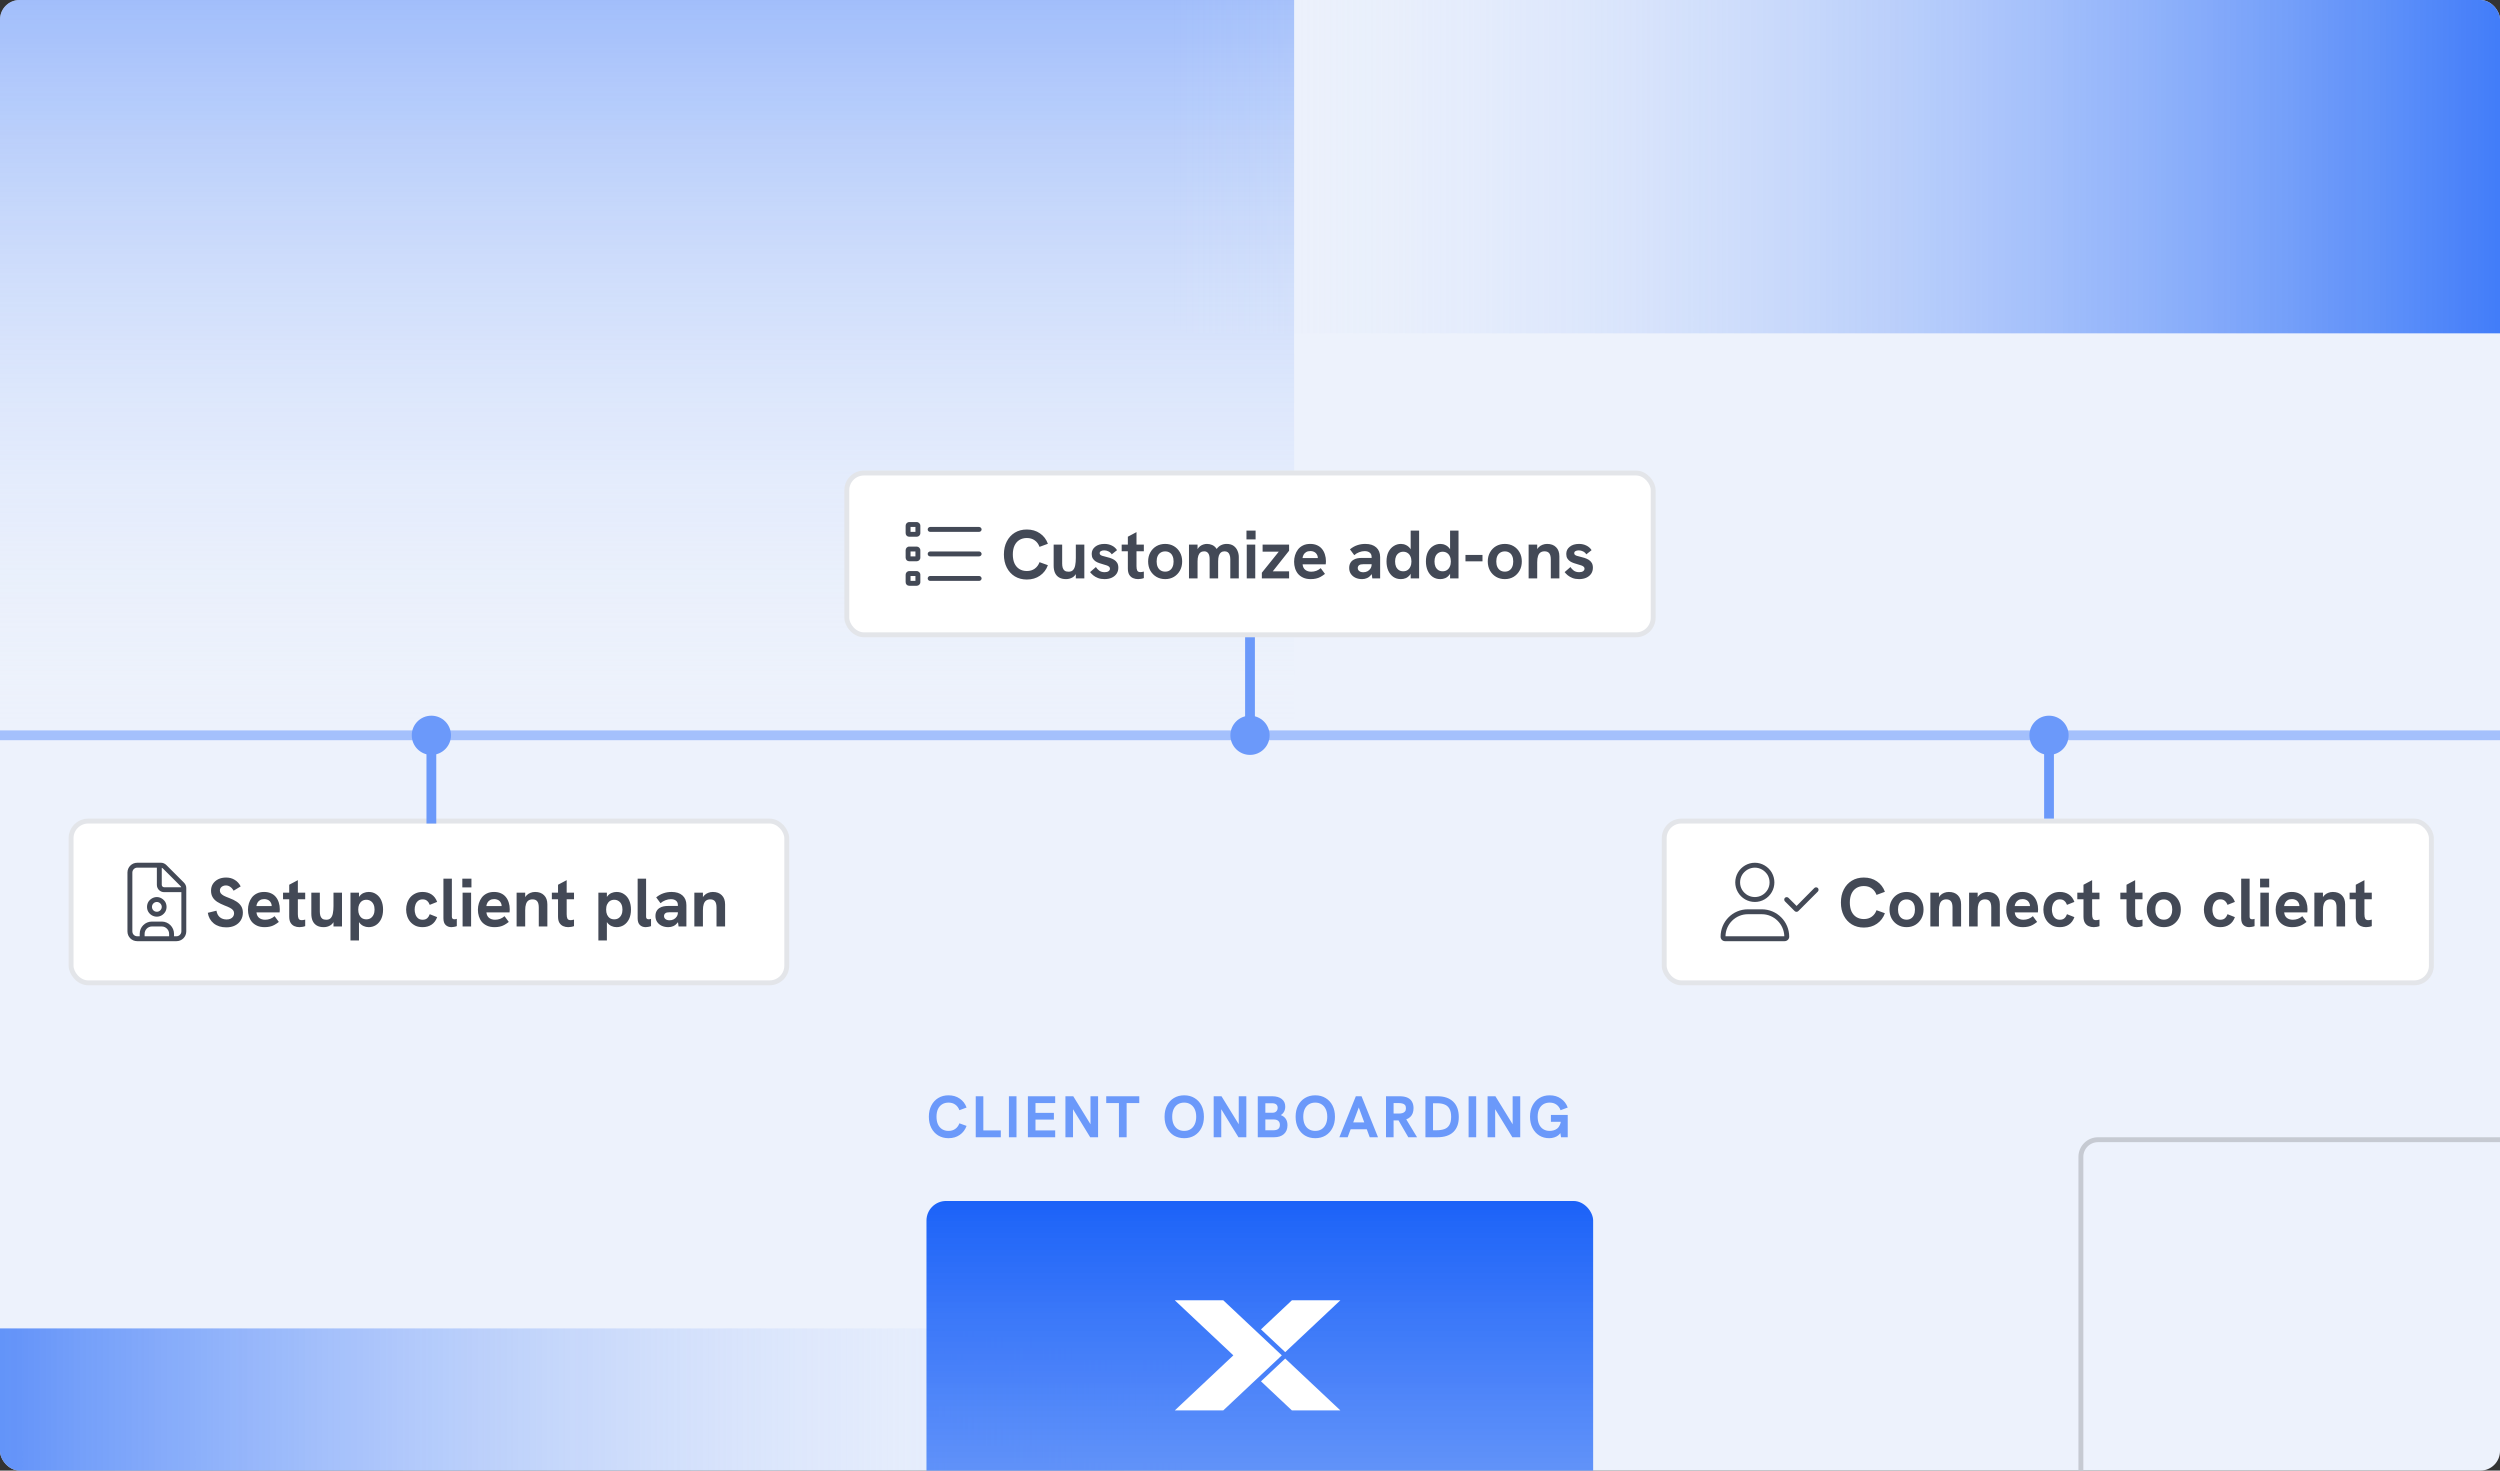 <svg width="1020" height="600" viewBox="0 0 1020 600" fill="none" xmlns="http://www.w3.org/2000/svg">
<rect x="0" y="0" width="1020" height="600" fill="#333333" stroke="none"/>
<g clip-path="url(#clip0_5439_878)">
<rect width="1020" height="600" rx="8" fill="#EDF2FC"/>
<rect x="528" y="300" width="544" height="498" rx="8" transform="rotate(-180 528 300)" fill="url(#paint0_linear_5439_878)"/>
<rect x="488" y="542" width="544" height="600" rx="8" transform="rotate(90 488 542)" fill="url(#paint1_linear_5439_878)"/>
<rect x="478" y="136" width="544" height="600" rx="8" transform="rotate(-90 478 136)" fill="url(#paint2_linear_5439_878)"/>
<rect x="1391" y="1063" width="542" height="598" rx="7" transform="rotate(-180 1391 1063)" stroke="#C6CAD2" stroke-width="2"/>
<rect x="650" y="1090" width="272" height="600" rx="8" transform="rotate(-180 650 1090)" fill="url(#paint3_linear_5439_878)"/>
<g clip-path="url(#clip1_5439_878)">
<path d="M524.369 551.676L546.865 530.52L527.092 530.52L514.482 542.381L524.294 551.605L524.369 551.676Z" fill="white"/>
<path d="M524.294 554.361L514.482 563.588L527.092 575.446H546.865L524.369 554.29L524.294 554.361Z" fill="white"/>
<path d="M499.094 530.52H479.321L503.205 552.984L479.321 575.446L499.094 575.446L522.983 552.984L499.094 530.52Z" fill="white"/>
</g>
<line x1="1.74846e-07" y1="300" x2="1020" y2="300" stroke="#A4C0FC" stroke-width="4"/>
<path d="M386.991 464.384C385.407 464.384 384.007 464.016 382.791 463.28C381.591 462.544 380.655 461.52 379.983 460.208C379.311 458.896 378.975 457.368 378.975 455.624C378.975 453.88 379.311 452.36 379.983 451.064C380.655 449.752 381.591 448.728 382.791 447.992C384.007 447.256 385.407 446.888 386.991 446.888C388.767 446.888 390.295 447.336 391.575 448.232C392.871 449.112 393.799 450.328 394.359 451.88L391.431 452.96C391.079 451.984 390.519 451.224 389.751 450.68C388.999 450.136 388.079 449.864 386.991 449.864C385.999 449.864 385.127 450.096 384.375 450.56C383.639 451.024 383.071 451.688 382.671 452.552C382.287 453.4 382.095 454.424 382.095 455.624C382.095 456.824 382.287 457.856 382.671 458.72C383.071 459.584 383.639 460.248 384.375 460.712C385.127 461.176 385.999 461.408 386.991 461.408C388.079 461.408 388.999 461.136 389.751 460.592C390.519 460.048 391.079 459.288 391.431 458.312L394.359 459.368C393.799 460.92 392.871 462.144 391.575 463.04C390.295 463.936 388.767 464.384 386.991 464.384ZM398.102 464V447.272H401.198V461.216H408.326V464H398.102ZM411.636 464V447.272H414.732V464H411.636ZM419.381 464V447.272H430.517V450.056H422.477V454.04H429.989V456.8H422.477V461.216H430.517V464H419.381ZM434.696 464V447.272H437.888L445.688 459.944H444.92V447.272H448.016V464H444.8L437.024 451.304H437.792V464H434.696ZM456.523 464V450.056H451.339V447.272H464.827V450.056H459.667V464H456.523ZM483.157 464.384C481.573 464.384 480.173 464.024 478.957 463.304C477.757 462.568 476.821 461.544 476.149 460.232C475.477 458.92 475.141 457.392 475.141 455.648C475.141 453.888 475.477 452.352 476.149 451.04C476.821 449.728 477.757 448.712 478.957 447.992C480.173 447.256 481.573 446.888 483.157 446.888C484.757 446.888 486.157 447.256 487.357 447.992C488.573 448.712 489.517 449.728 490.189 451.04C490.861 452.352 491.197 453.888 491.197 455.648C491.197 457.392 490.853 458.92 490.165 460.232C489.493 461.544 488.549 462.568 487.333 463.304C486.133 464.024 484.741 464.384 483.157 464.384ZM483.133 461.408C484.157 461.408 485.029 461.176 485.749 460.712C486.485 460.232 487.053 459.56 487.453 458.696C487.853 457.832 488.053 456.816 488.053 455.648C488.053 454.464 487.853 453.44 487.453 452.576C487.053 451.712 486.485 451.048 485.749 450.584C485.029 450.104 484.157 449.864 483.133 449.864C482.157 449.864 481.293 450.096 480.541 450.56C479.805 451.024 479.237 451.688 478.837 452.552C478.453 453.416 478.261 454.448 478.261 455.648C478.261 456.832 478.453 457.856 478.837 458.72C479.237 459.584 479.805 460.248 480.541 460.712C481.293 461.176 482.157 461.408 483.133 461.408ZM495.182 464V447.272H498.374L506.174 459.944H505.406V447.272H508.502V464H505.286L497.51 451.304H498.278V464H495.182ZM513.169 464V447.272H519.049C520.713 447.272 522.017 447.648 522.961 448.4C523.905 449.136 524.377 450.168 524.377 451.496C524.377 452.264 524.217 452.952 523.897 453.56C523.577 454.152 523.129 454.616 522.553 454.952C523.481 455.304 524.169 455.832 524.617 456.536C525.065 457.224 525.289 458.08 525.289 459.104C525.289 460.64 524.801 461.84 523.825 462.704C522.865 463.568 521.529 464 519.817 464H513.169ZM516.265 461.144H519.577C521.321 461.144 522.193 460.416 522.193 458.96C522.193 458.256 521.977 457.712 521.545 457.328C521.129 456.944 520.529 456.752 519.745 456.752H516.265V461.144ZM516.265 453.992H519.193C519.833 453.992 520.337 453.816 520.705 453.464C521.089 453.096 521.281 452.6 521.281 451.976C521.281 451.384 521.089 450.928 520.705 450.608C520.321 450.288 519.769 450.128 519.049 450.128H516.265V453.992ZM536.625 464.384C535.041 464.384 533.641 464.024 532.425 463.304C531.225 462.568 530.289 461.544 529.617 460.232C528.945 458.92 528.609 457.392 528.609 455.648C528.609 453.888 528.945 452.352 529.617 451.04C530.289 449.728 531.225 448.712 532.425 447.992C533.641 447.256 535.041 446.888 536.625 446.888C538.225 446.888 539.625 447.256 540.825 447.992C542.041 448.712 542.985 449.728 543.657 451.04C544.329 452.352 544.665 453.888 544.665 455.648C544.665 457.392 544.321 458.92 543.633 460.232C542.961 461.544 542.017 462.568 540.801 463.304C539.601 464.024 538.209 464.384 536.625 464.384ZM536.601 461.408C537.625 461.408 538.497 461.176 539.217 460.712C539.953 460.232 540.521 459.56 540.921 458.696C541.321 457.832 541.521 456.816 541.521 455.648C541.521 454.464 541.321 453.44 540.921 452.576C540.521 451.712 539.953 451.048 539.217 450.584C538.497 450.104 537.625 449.864 536.601 449.864C535.625 449.864 534.761 450.096 534.009 450.56C533.273 451.024 532.705 451.688 532.305 452.552C531.921 453.416 531.729 454.448 531.729 455.648C531.729 456.832 531.921 457.856 532.305 458.72C532.705 459.584 533.273 460.248 534.009 460.712C534.761 461.176 535.625 461.408 536.601 461.408ZM546.461 464L553.181 447.272H555.509L562.229 464H558.845L554.381 451.856L549.845 464H546.461ZM550.877 460.736L551.837 457.952H556.877L557.885 460.736H550.877ZM565.489 464V447.272H571.009C572.369 447.272 573.465 447.472 574.297 447.872C575.129 448.256 575.737 448.816 576.121 449.552C576.521 450.272 576.721 451.128 576.721 452.12C576.721 453.656 576.281 454.848 575.401 455.696C574.537 456.528 573.297 456.992 571.681 457.088C571.313 457.104 570.937 457.112 570.553 457.112C570.169 457.112 569.841 457.112 569.569 457.112H568.585V464H565.489ZM574.585 464L570.385 456.752L573.553 456.368L578.161 464H574.585ZM568.585 454.328H570.697C571.225 454.328 571.705 454.272 572.137 454.16C572.585 454.032 572.945 453.816 573.217 453.512C573.489 453.192 573.625 452.744 573.625 452.168C573.625 451.576 573.489 451.128 573.217 450.824C572.945 450.52 572.585 450.32 572.137 450.224C571.705 450.112 571.225 450.056 570.697 450.056H568.585V454.328ZM581.578 464V447.272H586.45C589.234 447.272 591.386 448.008 592.906 449.48C594.426 450.952 595.186 453.048 595.186 455.768C595.186 458.424 594.434 460.464 592.93 461.888C591.426 463.296 589.258 464 586.426 464H581.578ZM584.674 461.144H586.114C587.378 461.144 588.45 460.984 589.33 460.664C590.21 460.344 590.882 459.784 591.346 458.984C591.826 458.184 592.066 457.072 592.066 455.648C592.066 454.272 591.834 453.184 591.37 452.384C590.922 451.568 590.274 450.992 589.426 450.656C588.594 450.304 587.586 450.128 586.402 450.128H584.674V461.144ZM599.189 464V447.272H602.285V464H599.189ZM606.934 464V447.272H610.126L617.926 459.944H617.158V447.272H620.254V464H617.038L609.262 451.304H610.03V464H606.934ZM632.073 464.384C630.537 464.384 629.185 464.016 628.017 463.28C626.849 462.544 625.929 461.52 625.257 460.208C624.585 458.896 624.249 457.368 624.249 455.624C624.249 453.88 624.585 452.36 625.257 451.064C625.929 449.752 626.865 448.728 628.065 447.992C629.281 447.256 630.681 446.888 632.265 446.888C634.041 446.888 635.569 447.336 636.849 448.232C638.145 449.112 639.073 450.328 639.633 451.88L636.705 452.96C636.353 451.984 635.793 451.224 635.025 450.68C634.273 450.136 633.353 449.864 632.265 449.864C631.273 449.864 630.401 450.096 629.649 450.56C628.913 451.024 628.345 451.688 627.945 452.552C627.561 453.4 627.369 454.424 627.369 455.624C627.369 456.824 627.561 457.856 627.945 458.72C628.345 459.584 628.913 460.248 629.649 460.712C630.401 461.176 631.273 461.408 632.265 461.408C632.777 461.408 633.305 461.336 633.849 461.192C634.393 461.048 634.889 460.8 635.337 460.448C635.801 460.08 636.169 459.576 636.441 458.936C636.729 458.296 636.873 457.48 636.873 456.488V455.528L637.569 457.688H632.769V454.904H639.633V464H636.897L636.465 461.288L636.993 461.696C636.705 462.288 636.313 462.784 635.817 463.184C635.321 463.584 634.753 463.88 634.113 464.072C633.489 464.28 632.809 464.384 632.073 464.384Z" fill="#6B99FA"/>
<rect x="345.5" y="193" width="329" height="66" rx="7" fill="white"/>
<rect x="345.5" y="193" width="329" height="66" rx="7" stroke="#E3E5E9" stroke-width="2"/>
<path d="M371.5 217H373.5V215H371.5V217ZM369.5 214.5C369.5 213.688 370.125 213 371 213H374C374.812 213 375.5 213.688 375.5 214.5V217.5C375.5 218.375 374.812 219 374 219H371C370.125 219 369.5 218.375 369.5 217.5V214.5ZM379.5 215H399.5C400 215 400.5 215.5 400.5 216C400.5 216.562 400 217 399.5 217H379.5C378.938 217 378.5 216.562 378.5 216C378.5 215.5 378.938 215 379.5 215ZM379.5 225H399.5C400 225 400.5 225.5 400.5 226C400.5 226.562 400 227 399.5 227H379.5C378.938 227 378.5 226.562 378.5 226C378.5 225.5 378.938 225 379.5 225ZM379.5 235H399.5C400 235 400.5 235.5 400.5 236C400.5 236.562 400 237 399.5 237H379.5C378.938 237 378.5 236.562 378.5 236C378.5 235.5 378.938 235 379.5 235ZM371.5 225V227H373.5V225H371.5ZM371 223H374C374.812 223 375.5 223.688 375.5 224.5V227.5C375.5 228.375 374.812 229 374 229H371C370.125 229 369.5 228.375 369.5 227.5V224.5C369.5 223.688 370.125 223 371 223ZM371.5 237H373.5V235H371.5V237ZM369.5 234.5C369.5 233.688 370.125 233 371 233H374C374.812 233 375.5 233.688 375.5 234.5V237.5C375.5 238.375 374.812 239 374 239H371C370.125 239 369.5 238.375 369.5 237.5V234.5Z" fill="#434956"/>
<path d="M418.944 236.448C417.096 236.448 415.463 236.019 414.044 235.16C412.644 234.301 411.552 233.107 410.768 231.576C409.984 230.045 409.592 228.263 409.592 226.228C409.592 224.193 409.984 222.42 410.768 220.908C411.552 219.377 412.644 218.183 414.044 217.324C415.463 216.465 417.096 216.036 418.944 216.036C421.016 216.036 422.799 216.559 424.292 217.604C425.804 218.631 426.887 220.049 427.54 221.86L424.124 223.12C423.713 221.981 423.06 221.095 422.164 220.46C421.287 219.825 420.213 219.508 418.944 219.508C417.787 219.508 416.769 219.779 415.892 220.32C415.033 220.861 414.371 221.636 413.904 222.644C413.456 223.633 413.232 224.828 413.232 226.228C413.232 227.628 413.456 228.832 413.904 229.84C414.371 230.848 415.033 231.623 415.892 232.164C416.769 232.705 417.787 232.976 418.944 232.976C420.213 232.976 421.287 232.659 422.164 232.024C423.06 231.389 423.713 230.503 424.124 229.364L427.54 230.596C426.887 232.407 425.804 233.835 424.292 234.88C422.799 235.925 421.016 236.448 418.944 236.448ZM434.932 236.28C433.812 236.28 432.869 236.056 432.104 235.608C431.357 235.16 430.797 234.525 430.424 233.704C430.069 232.883 429.892 231.921 429.892 230.82V222.196H433.364V229.952C433.364 230.587 433.438 231.156 433.588 231.66C433.737 232.145 433.998 232.537 434.372 232.836C434.764 233.116 435.296 233.256 435.968 233.256C436.789 233.256 437.405 233.023 437.816 232.556C438.245 232.089 438.534 231.445 438.684 230.624C438.852 229.784 438.936 228.804 438.936 227.684V222.196H442.408V236H438.936V233.004L439.412 233.284C439.001 234.348 438.394 235.113 437.592 235.58C436.789 236.047 435.902 236.28 434.932 236.28ZM450.652 236.28C449.626 236.28 448.73 236.131 447.964 235.832C447.199 235.533 446.546 235.16 446.004 234.712C445.482 234.264 445.062 233.835 444.744 233.424L447.124 231.352C447.442 231.875 447.89 232.36 448.468 232.808C449.066 233.237 449.803 233.452 450.68 233.452C451.371 233.452 451.903 233.321 452.276 233.06C452.668 232.78 452.864 232.435 452.864 232.024C452.864 231.688 452.743 231.417 452.5 231.212C452.258 230.988 451.931 230.811 451.52 230.68C451.11 230.531 450.652 230.391 450.148 230.26C449.626 230.111 449.084 229.943 448.524 229.756C447.964 229.569 447.451 229.327 446.984 229.028C446.518 228.711 446.135 228.309 445.836 227.824C445.556 227.339 445.416 226.732 445.416 226.004C445.416 224.791 445.892 223.811 446.844 223.064C447.796 222.299 449.056 221.916 450.624 221.916C451.726 221.916 452.724 222.14 453.62 222.588C454.516 223.017 455.226 223.643 455.748 224.464L453.592 226.172C453.256 225.631 452.808 225.229 452.248 224.968C451.707 224.688 451.128 224.548 450.512 224.548C449.971 224.548 449.523 224.651 449.168 224.856C448.832 225.061 448.664 225.341 448.664 225.696C448.664 225.939 448.739 226.144 448.888 226.312C449.056 226.48 449.318 226.629 449.672 226.76C450.046 226.872 450.531 227.003 451.128 227.152C451.688 227.283 452.267 227.441 452.864 227.628C453.462 227.815 454.022 228.067 454.544 228.384C455.067 228.701 455.487 229.121 455.804 229.644C456.122 230.167 456.28 230.829 456.28 231.632C456.28 232.547 456.047 233.359 455.58 234.068C455.114 234.759 454.46 235.3 453.62 235.692C452.78 236.084 451.791 236.28 450.652 236.28ZM464.335 236.28C463.589 236.28 462.898 236.14 462.263 235.86C461.629 235.58 461.115 235.123 460.723 234.488C460.35 233.853 460.163 233.004 460.163 231.94V218.976L463.691 217.1V230.988C463.691 231.791 463.794 232.397 463.999 232.808C464.223 233.219 464.653 233.424 465.287 233.424C465.474 233.424 465.679 233.405 465.903 233.368C466.146 233.331 466.407 233.275 466.687 233.2V235.86C466.295 236.009 465.903 236.112 465.511 236.168C465.119 236.243 464.727 236.28 464.335 236.28ZM457.643 224.912V222.196H466.687V224.912H457.643ZM475.407 236.28C474.063 236.28 472.868 235.972 471.823 235.356C470.778 234.74 469.947 233.891 469.331 232.808C468.734 231.707 468.435 230.465 468.435 229.084C468.435 227.684 468.734 226.452 469.331 225.388C469.928 224.305 470.75 223.456 471.795 222.84C472.859 222.224 474.063 221.916 475.407 221.916C476.732 221.916 477.918 222.224 478.963 222.84C480.008 223.456 480.83 224.305 481.427 225.388C482.024 226.452 482.323 227.684 482.323 229.084C482.323 230.465 482.024 231.697 481.427 232.78C480.83 233.863 480.008 234.721 478.963 235.356C477.918 235.972 476.732 236.28 475.407 236.28ZM475.407 233.228C476.116 233.228 476.723 233.06 477.227 232.724C477.75 232.388 478.142 231.912 478.403 231.296C478.683 230.68 478.823 229.943 478.823 229.084C478.823 228.207 478.683 227.469 478.403 226.872C478.142 226.256 477.75 225.789 477.227 225.472C476.723 225.136 476.116 224.968 475.407 224.968C474.679 224.968 474.054 225.136 473.531 225.472C473.008 225.789 472.607 226.256 472.327 226.872C472.047 227.469 471.907 228.207 471.907 229.084C471.907 229.943 472.047 230.68 472.327 231.296C472.607 231.912 473.008 232.388 473.531 232.724C474.054 233.06 474.679 233.228 475.407 233.228ZM485.103 236V222.196H488.603V225.78L487.847 226.368C487.977 225.491 488.201 224.763 488.519 224.184C488.836 223.605 489.209 223.157 489.639 222.84C490.087 222.504 490.544 222.271 491.011 222.14C491.496 221.991 491.972 221.916 492.439 221.916C493.167 221.916 493.857 222.056 494.511 222.336C495.164 222.597 495.733 223.055 496.219 223.708C496.704 224.361 497.04 225.257 497.227 226.396L495.155 227.152C495.435 225.845 495.836 224.809 496.359 224.044C496.9 223.279 497.516 222.737 498.207 222.42C498.916 222.084 499.663 221.916 500.447 221.916C501.623 221.916 502.575 222.177 503.303 222.7C504.031 223.223 504.563 223.895 504.899 224.716C505.253 225.519 505.431 226.377 505.431 227.292V236H501.959V228.132C501.959 227.441 501.865 226.863 501.679 226.396C501.511 225.911 501.259 225.547 500.923 225.304C500.587 225.061 500.148 224.94 499.607 224.94C499.047 224.94 498.571 225.089 498.179 225.388C497.787 225.687 497.488 226.135 497.283 226.732C497.096 227.329 497.003 228.095 497.003 229.028V236H493.531V228.076C493.531 227.031 493.335 226.247 492.943 225.724C492.569 225.201 492.019 224.94 491.291 224.94C490.712 224.94 490.217 225.089 489.807 225.388C489.415 225.687 489.116 226.135 488.911 226.732C488.705 227.329 488.603 228.095 488.603 229.028V236H485.103ZM508.672 236V222.196H512.144V236H508.672ZM508.56 220.068V216.484H512.284V220.068H508.56ZM514.835 236V233.676L522.479 224.156L522.759 225.08H515.143V222.196H525.951V224.688L518.391 234.236L518.111 233.116H525.951V236H514.835ZM534.794 236.28C533.599 236.28 532.572 236.084 531.714 235.692C530.855 235.3 530.146 234.777 529.586 234.124C529.044 233.452 528.643 232.696 528.382 231.856C528.12 230.997 527.99 230.101 527.99 229.168C527.99 228.272 528.12 227.395 528.382 226.536C528.643 225.677 529.035 224.903 529.558 224.212C530.08 223.521 530.752 222.971 531.574 222.56C532.414 222.131 533.412 221.916 534.57 221.916C535.652 221.916 536.595 222.103 537.398 222.476C538.2 222.831 538.863 223.335 539.386 223.988C539.908 224.623 540.3 225.369 540.562 226.228C540.842 227.087 540.982 228.001 540.982 228.972C540.982 229.103 540.972 229.289 540.954 229.532C540.954 229.756 540.935 229.999 540.898 230.26H531.462C531.555 231.249 531.919 231.996 532.554 232.5C533.207 233.004 534.019 233.256 534.99 233.256C535.699 233.256 536.39 233.135 537.062 232.892C537.734 232.631 538.331 232.267 538.854 231.8L540.59 234.152C539.936 234.656 539.32 235.067 538.742 235.384C538.163 235.701 537.556 235.925 536.922 236.056C536.306 236.205 535.596 236.28 534.794 236.28ZM537.538 228.524C537.575 228.375 537.603 228.225 537.622 228.076C537.659 227.927 537.678 227.787 537.678 227.656C537.678 227.264 537.603 226.9 537.454 226.564C537.304 226.209 537.099 225.901 536.838 225.64C536.576 225.379 536.259 225.183 535.886 225.052C535.531 224.903 535.12 224.828 534.654 224.828C533.963 224.828 533.384 224.968 532.918 225.248C532.451 225.528 532.096 225.892 531.854 226.34C531.63 226.769 531.49 227.217 531.434 227.684H538.714L537.538 228.524ZM559.904 236L559.624 233.928V227.292C559.624 226.471 559.362 225.864 558.84 225.472C558.336 225.061 557.645 224.856 556.768 224.856C556.04 224.856 555.293 225.005 554.528 225.304C553.781 225.584 553.118 225.985 552.54 226.508L550.776 224.128C551.746 223.344 552.736 222.784 553.744 222.448C554.77 222.093 555.872 221.916 557.048 221.916C558.952 221.916 560.436 222.392 561.5 223.344C562.564 224.296 563.096 225.612 563.096 227.292V236H559.904ZM555.732 236.28C554.724 236.28 553.818 236.093 553.016 235.72C552.232 235.347 551.606 234.815 551.14 234.124C550.692 233.433 550.468 232.64 550.468 231.744C550.468 230.941 550.626 230.26 550.944 229.7C551.28 229.121 551.718 228.683 552.26 228.384C552.726 228.104 553.24 227.908 553.8 227.796C554.378 227.684 554.994 227.628 555.648 227.628H559.932V230.204H556.152C555.853 230.204 555.554 230.232 555.256 230.288C554.976 230.325 554.733 230.428 554.528 230.596C554.341 230.727 554.201 230.895 554.108 231.1C554.014 231.287 553.968 231.501 553.968 231.744C553.968 232.267 554.173 232.687 554.584 233.004C554.994 233.321 555.545 233.48 556.236 233.48C556.852 233.48 557.412 233.349 557.916 233.088C558.438 232.808 558.849 232.435 559.148 231.968C559.465 231.483 559.624 230.932 559.624 230.316L560.548 232.164C560.305 233.135 559.932 233.928 559.428 234.544C558.942 235.141 558.382 235.58 557.748 235.86C557.113 236.14 556.441 236.28 555.732 236.28ZM571.577 236.28C570.363 236.28 569.318 235.972 568.441 235.356C567.563 234.721 566.882 233.863 566.397 232.78C565.93 231.679 565.697 230.447 565.697 229.084C565.697 227.572 565.958 226.284 566.481 225.22C567.022 224.156 567.741 223.344 568.637 222.784C569.533 222.205 570.513 221.916 571.577 221.916C572.323 221.916 573.014 222.075 573.649 222.392C574.302 222.691 574.862 223.148 575.329 223.764C575.795 224.38 576.103 225.164 576.253 226.116L575.553 225.92V216.484H578.997V236H575.553V232.304L576.365 231.912C576.141 232.995 575.777 233.863 575.273 234.516C574.787 235.151 574.218 235.608 573.565 235.888C572.93 236.149 572.267 236.28 571.577 236.28ZM572.529 233.088C573.219 233.088 573.807 232.92 574.293 232.584C574.797 232.248 575.179 231.781 575.441 231.184C575.721 230.587 575.861 229.887 575.861 229.084C575.861 228.281 575.721 227.581 575.441 226.984C575.179 226.387 574.797 225.929 574.293 225.612C573.807 225.276 573.219 225.108 572.529 225.108C571.857 225.108 571.269 225.276 570.765 225.612C570.261 225.929 569.869 226.387 569.589 226.984C569.327 227.563 569.197 228.263 569.197 229.084C569.197 229.905 569.327 230.615 569.589 231.212C569.869 231.809 570.261 232.276 570.765 232.612C571.269 232.929 571.857 233.088 572.529 233.088ZM587.655 236.28C586.442 236.28 585.396 235.972 584.519 235.356C583.642 234.721 582.96 233.863 582.475 232.78C582.008 231.679 581.775 230.447 581.775 229.084C581.775 227.572 582.036 226.284 582.559 225.22C583.1 224.156 583.819 223.344 584.715 222.784C585.611 222.205 586.591 221.916 587.655 221.916C588.402 221.916 589.092 222.075 589.727 222.392C590.38 222.691 590.94 223.148 591.407 223.764C591.874 224.38 592.182 225.164 592.331 226.116L591.631 225.92V216.484H595.075V236H591.631V232.304L592.443 231.912C592.219 232.995 591.855 233.863 591.351 234.516C590.866 235.151 590.296 235.608 589.643 235.888C589.008 236.149 588.346 236.28 587.655 236.28ZM588.607 233.088C589.298 233.088 589.886 232.92 590.371 232.584C590.875 232.248 591.258 231.781 591.519 231.184C591.799 230.587 591.939 229.887 591.939 229.084C591.939 228.281 591.799 227.581 591.519 226.984C591.258 226.387 590.875 225.929 590.371 225.612C589.886 225.276 589.298 225.108 588.607 225.108C587.935 225.108 587.347 225.276 586.843 225.612C586.339 225.929 585.947 226.387 585.667 226.984C585.406 227.563 585.275 228.263 585.275 229.084C585.275 229.905 585.406 230.615 585.667 231.212C585.947 231.809 586.339 232.276 586.843 232.612C587.347 232.929 587.935 233.088 588.607 233.088ZM597.909 229.028V226.424H604.853V229.028H597.909ZM613.985 236.28C612.641 236.28 611.447 235.972 610.401 235.356C609.356 234.74 608.525 233.891 607.909 232.808C607.312 231.707 607.013 230.465 607.013 229.084C607.013 227.684 607.312 226.452 607.909 225.388C608.507 224.305 609.328 223.456 610.373 222.84C611.437 222.224 612.641 221.916 613.985 221.916C615.311 221.916 616.496 222.224 617.541 222.84C618.587 223.456 619.408 224.305 620.005 225.388C620.603 226.452 620.901 227.684 620.901 229.084C620.901 230.465 620.603 231.697 620.005 232.78C619.408 233.863 618.587 234.721 617.541 235.356C616.496 235.972 615.311 236.28 613.985 236.28ZM613.985 233.228C614.695 233.228 615.301 233.06 615.805 232.724C616.328 232.388 616.72 231.912 616.981 231.296C617.261 230.68 617.401 229.943 617.401 229.084C617.401 228.207 617.261 227.469 616.981 226.872C616.72 226.256 616.328 225.789 615.805 225.472C615.301 225.136 614.695 224.968 613.985 224.968C613.257 224.968 612.632 225.136 612.109 225.472C611.587 225.789 611.185 226.256 610.905 226.872C610.625 227.469 610.485 228.207 610.485 229.084C610.485 229.943 610.625 230.68 610.905 231.296C611.185 231.912 611.587 232.388 612.109 232.724C612.632 233.06 613.257 233.228 613.985 233.228ZM623.681 236V222.196H627.181V225.332L626.621 225.388C626.863 224.548 627.218 223.876 627.685 223.372C628.151 222.868 628.693 222.504 629.309 222.28C629.925 222.037 630.559 221.916 631.213 221.916C632.781 221.916 634.003 222.364 634.881 223.26C635.777 224.137 636.225 225.379 636.225 226.984V236H632.725V228.272C632.725 227.115 632.519 226.275 632.109 225.752C631.698 225.211 631.054 224.94 630.177 224.94C629.505 224.94 628.945 225.099 628.497 225.416C628.067 225.715 627.741 226.191 627.517 226.844C627.293 227.497 627.181 228.347 627.181 229.392V236H623.681ZM644.273 236.28C643.247 236.28 642.351 236.131 641.585 235.832C640.82 235.533 640.167 235.16 639.625 234.712C639.103 234.264 638.683 233.835 638.365 233.424L640.745 231.352C641.063 231.875 641.511 232.36 642.089 232.808C642.687 233.237 643.424 233.452 644.301 233.452C644.992 233.452 645.524 233.321 645.897 233.06C646.289 232.78 646.485 232.435 646.485 232.024C646.485 231.688 646.364 231.417 646.121 231.212C645.879 230.988 645.552 230.811 645.141 230.68C644.731 230.531 644.273 230.391 643.769 230.26C643.247 230.111 642.705 229.943 642.145 229.756C641.585 229.569 641.072 229.327 640.605 229.028C640.139 228.711 639.756 228.309 639.457 227.824C639.177 227.339 639.037 226.732 639.037 226.004C639.037 224.791 639.513 223.811 640.465 223.064C641.417 222.299 642.677 221.916 644.245 221.916C645.347 221.916 646.345 222.14 647.241 222.588C648.137 223.017 648.847 223.643 649.369 224.464L647.213 226.172C646.877 225.631 646.429 225.229 645.869 224.968C645.328 224.688 644.749 224.548 644.133 224.548C643.592 224.548 643.144 224.651 642.789 224.856C642.453 225.061 642.285 225.341 642.285 225.696C642.285 225.939 642.36 226.144 642.509 226.312C642.677 226.48 642.939 226.629 643.293 226.76C643.667 226.872 644.152 227.003 644.749 227.152C645.309 227.283 645.888 227.441 646.485 227.628C647.083 227.815 647.643 228.067 648.165 228.384C648.688 228.701 649.108 229.121 649.425 229.644C649.743 230.167 649.901 230.829 649.901 231.632C649.901 232.547 649.668 233.359 649.201 234.068C648.735 234.759 648.081 235.3 647.241 235.692C646.401 236.084 645.412 236.28 644.273 236.28Z" fill="#434956"/>
<rect x="29" y="335" width="292" height="66" rx="7" fill="white"/>
<rect x="29" y="335" width="292" height="66" rx="7" stroke="#E3E5E9" stroke-width="2"/>
<path d="M72 382C73.062 382 74 381.125 74 380V364H67C65.312 364 64 362.688 64 361V354H56C54.875 354 54 354.938 54 356V380C54 381.125 54.875 382 56 382H57V381C57 378.25 59.188 376 62 376H66C68.75 376 71 378.25 71 381V382H72ZM69 381C69 379.375 67.625 378 66 378H62C60.312 378 59 379.375 59 381V382H69V381ZM67 362H73.938C73.875 361.875 73.812 361.688 73.688 361.562L66.438 354.312C66.312 354.188 66.125 354.125 66 354.062V361C66 361.562 66.438 362 67 362ZM56 352H65.75C66.5 352 67.312 352.375 67.875 352.938L75.062 360.125C75.625 360.688 76 361.5 76 362.25V380C76 382.25 74.188 384 72 384H56C53.75 384 52 382.25 52 380V356C52 353.812 53.75 352 56 352ZM64 368C62.875 368 62 368.938 62 370C62 371.125 62.875 372 64 372C65.062 372 66 371.125 66 370C66 368.938 65.062 368 64 368ZM64 374C62.562 374 61.25 373.25 60.5 372C59.812 370.812 59.812 369.25 60.5 368C61.25 366.812 62.562 366 64 366C65.375 366 66.688 366.812 67.438 368C68.125 369.25 68.125 370.812 67.438 372C66.688 373.25 65.375 374 64 374Z" fill="#434956"/>
<path d="M92.316 378.364C90.244 378.364 88.536 377.823 87.192 376.74C85.867 375.657 85.064 374.22 84.784 372.428L88.312 371.56C88.517 372.755 88.984 373.651 89.712 374.248C90.459 374.845 91.373 375.144 92.456 375.144C93.035 375.144 93.548 375.051 93.996 374.864C94.463 374.659 94.827 374.369 95.088 373.996C95.368 373.604 95.508 373.147 95.508 372.624C95.508 372.139 95.368 371.719 95.088 371.364C94.808 371.009 94.379 370.683 93.8 370.384C93.24 370.085 92.531 369.777 91.672 369.46C90.44 368.975 89.404 368.461 88.564 367.92C87.743 367.36 87.127 366.716 86.716 365.988C86.305 365.26 86.1 364.401 86.1 363.412C86.1 362.367 86.352 361.443 86.856 360.64C87.379 359.837 88.097 359.203 89.012 358.736C89.945 358.269 91.028 358.036 92.26 358.036C93.567 358.036 94.724 358.344 95.732 358.96C96.759 359.557 97.58 360.453 98.196 361.648L95.312 363.412C94.92 362.703 94.453 362.171 93.912 361.816C93.389 361.443 92.801 361.256 92.148 361.256C91.681 361.256 91.261 361.349 90.888 361.536C90.533 361.704 90.244 361.947 90.02 362.264C89.815 362.563 89.712 362.917 89.712 363.328C89.712 363.757 89.833 364.14 90.076 364.476C90.337 364.812 90.748 365.139 91.308 365.456C91.887 365.755 92.633 366.072 93.548 366.408C94.761 366.856 95.769 367.351 96.572 367.892C97.393 368.433 98.019 369.068 98.448 369.796C98.877 370.505 99.092 371.373 99.092 372.4C99.092 373.557 98.803 374.593 98.224 375.508C97.664 376.404 96.88 377.104 95.872 377.608C94.864 378.112 93.679 378.364 92.316 378.364ZM107.973 378.28C106.779 378.28 105.752 378.084 104.893 377.692C104.035 377.3 103.325 376.777 102.765 376.124C102.224 375.452 101.823 374.696 101.561 373.856C101.3 372.997 101.169 372.101 101.169 371.168C101.169 370.272 101.3 369.395 101.561 368.536C101.823 367.677 102.215 366.903 102.737 366.212C103.26 365.521 103.932 364.971 104.753 364.56C105.593 364.131 106.592 363.916 107.749 363.916C108.832 363.916 109.775 364.103 110.577 364.476C111.38 364.831 112.043 365.335 112.565 365.988C113.088 366.623 113.48 367.369 113.741 368.228C114.021 369.087 114.161 370.001 114.161 370.972C114.161 371.103 114.152 371.289 114.133 371.532C114.133 371.756 114.115 371.999 114.077 372.26H104.641C104.735 373.249 105.099 373.996 105.733 374.5C106.387 375.004 107.199 375.256 108.169 375.256C108.879 375.256 109.569 375.135 110.241 374.892C110.913 374.631 111.511 374.267 112.033 373.8L113.769 376.152C113.116 376.656 112.5 377.067 111.921 377.384C111.343 377.701 110.736 377.925 110.101 378.056C109.485 378.205 108.776 378.28 107.973 378.28ZM110.717 370.524C110.755 370.375 110.783 370.225 110.801 370.076C110.839 369.927 110.857 369.787 110.857 369.656C110.857 369.264 110.783 368.9 110.633 368.564C110.484 368.209 110.279 367.901 110.017 367.64C109.756 367.379 109.439 367.183 109.065 367.052C108.711 366.903 108.3 366.828 107.833 366.828C107.143 366.828 106.564 366.968 106.097 367.248C105.631 367.528 105.276 367.892 105.033 368.34C104.809 368.769 104.669 369.217 104.613 369.684H111.893L110.717 370.524ZM122.171 378.28C121.425 378.28 120.734 378.14 120.099 377.86C119.465 377.58 118.951 377.123 118.559 376.488C118.186 375.853 117.999 375.004 117.999 373.94V360.976L121.527 359.1V372.988C121.527 373.791 121.63 374.397 121.835 374.808C122.059 375.219 122.489 375.424 123.123 375.424C123.31 375.424 123.515 375.405 123.739 375.368C123.982 375.331 124.243 375.275 124.523 375.2V377.86C124.131 378.009 123.739 378.112 123.347 378.168C122.955 378.243 122.563 378.28 122.171 378.28ZM115.479 366.912V364.196H124.523V366.912H115.479ZM132.06 378.28C130.94 378.28 129.998 378.056 129.232 377.608C128.486 377.16 127.926 376.525 127.552 375.704C127.198 374.883 127.02 373.921 127.02 372.82V364.196H130.492V371.952C130.492 372.587 130.567 373.156 130.716 373.66C130.866 374.145 131.127 374.537 131.5 374.836C131.892 375.116 132.424 375.256 133.096 375.256C133.918 375.256 134.534 375.023 134.944 374.556C135.374 374.089 135.663 373.445 135.812 372.624C135.98 371.784 136.064 370.804 136.064 369.684V364.196H139.536V378H136.064V375.004L136.54 375.284C136.13 376.348 135.523 377.113 134.72 377.58C133.918 378.047 133.031 378.28 132.06 378.28ZM142.993 383.712V364.196H146.465V367.892L145.625 368.172C145.868 367.071 146.232 366.212 146.717 365.596C147.221 364.98 147.79 364.551 148.425 364.308C149.06 364.047 149.722 363.916 150.413 363.916C151.626 363.916 152.672 364.233 153.549 364.868C154.445 365.484 155.126 366.333 155.593 367.416C156.06 368.499 156.293 369.731 156.293 371.112C156.293 372.605 156.032 373.893 155.509 374.976C154.986 376.04 154.277 376.861 153.381 377.44C152.485 378 151.496 378.28 150.413 378.28C149.685 378.28 148.994 378.131 148.341 377.832C147.688 377.533 147.128 377.085 146.661 376.488C146.213 375.872 145.905 375.097 145.737 374.164L146.465 374.276V383.712H142.993ZM149.461 375.088C150.152 375.088 150.74 374.929 151.225 374.612C151.729 374.276 152.121 373.809 152.401 373.212C152.681 372.615 152.821 371.915 152.821 371.112C152.821 370.291 152.681 369.581 152.401 368.984C152.121 368.387 151.729 367.929 151.225 367.612C150.74 367.276 150.152 367.108 149.461 367.108C148.789 367.108 148.201 367.276 147.697 367.612C147.212 367.948 146.829 368.415 146.549 369.012C146.288 369.591 146.157 370.291 146.157 371.112C146.157 371.915 146.288 372.615 146.549 373.212C146.829 373.809 147.212 374.276 147.697 374.612C148.201 374.929 148.789 375.088 149.461 375.088ZM172.421 378.28C171.301 378.28 170.321 378.084 169.481 377.692C168.659 377.281 167.959 376.74 167.381 376.068C166.821 375.396 166.401 374.631 166.121 373.772C165.841 372.913 165.701 372.017 165.701 371.084C165.701 370.169 165.841 369.283 166.121 368.424C166.401 367.565 166.821 366.8 167.381 366.128C167.959 365.456 168.659 364.924 169.481 364.532C170.321 364.121 171.301 363.916 172.421 363.916C173.821 363.916 175.034 364.252 176.061 364.924C177.087 365.596 177.853 366.613 178.357 367.976L175.333 369.18C175.109 368.527 174.763 367.995 174.297 367.584C173.849 367.155 173.223 366.94 172.421 366.94C171.674 366.94 171.058 367.145 170.573 367.556C170.087 367.948 169.733 368.461 169.509 369.096C169.285 369.731 169.173 370.393 169.173 371.084C169.173 371.775 169.285 372.447 169.509 373.1C169.733 373.735 170.087 374.257 170.573 374.668C171.058 375.06 171.674 375.256 172.421 375.256C173.223 375.256 173.849 375.051 174.297 374.64C174.763 374.211 175.109 373.66 175.333 372.988L178.357 374.192C177.853 375.573 177.087 376.6 176.061 377.272C175.034 377.944 173.821 378.28 172.421 378.28ZM184.194 378.28C183.242 378.28 182.458 377.991 181.842 377.412C181.226 376.833 180.918 375.919 180.918 374.668V358.484H184.362V373.996C184.362 374.388 184.455 374.668 184.642 374.836C184.828 374.985 185.071 375.06 185.37 375.06C185.519 375.06 185.678 375.051 185.846 375.032C186.014 374.995 186.191 374.948 186.378 374.892V377.86C185.986 378.009 185.594 378.112 185.202 378.168C184.828 378.243 184.492 378.28 184.194 378.28ZM188.739 378V364.196H192.211V378H188.739ZM188.627 362.068V358.484H192.351V362.068H188.627ZM201.79 378.28C200.595 378.28 199.569 378.084 198.71 377.692C197.851 377.3 197.142 376.777 196.582 376.124C196.041 375.452 195.639 374.696 195.378 373.856C195.117 372.997 194.986 372.101 194.986 371.168C194.986 370.272 195.117 369.395 195.378 368.536C195.639 367.677 196.031 366.903 196.554 366.212C197.077 365.521 197.749 364.971 198.57 364.56C199.41 364.131 200.409 363.916 201.566 363.916C202.649 363.916 203.591 364.103 204.394 364.476C205.197 364.831 205.859 365.335 206.382 365.988C206.905 366.623 207.297 367.369 207.558 368.228C207.838 369.087 207.978 370.001 207.978 370.972C207.978 371.103 207.969 371.289 207.95 371.532C207.95 371.756 207.931 371.999 207.894 372.26H198.458C198.551 373.249 198.915 373.996 199.55 374.5C200.203 375.004 201.015 375.256 201.986 375.256C202.695 375.256 203.386 375.135 204.058 374.892C204.73 374.631 205.327 374.267 205.85 373.8L207.586 376.152C206.933 376.656 206.317 377.067 205.738 377.384C205.159 377.701 204.553 377.925 203.918 378.056C203.302 378.205 202.593 378.28 201.79 378.28ZM204.534 370.524C204.571 370.375 204.599 370.225 204.618 370.076C204.655 369.927 204.674 369.787 204.674 369.656C204.674 369.264 204.599 368.9 204.45 368.564C204.301 368.209 204.095 367.901 203.834 367.64C203.573 367.379 203.255 367.183 202.882 367.052C202.527 366.903 202.117 366.828 201.65 366.828C200.959 366.828 200.381 366.968 199.914 367.248C199.447 367.528 199.093 367.892 198.85 368.34C198.626 368.769 198.486 369.217 198.43 369.684H205.71L204.534 370.524ZM210.778 378V364.196H214.278V367.332L213.718 367.388C213.961 366.548 214.316 365.876 214.782 365.372C215.249 364.868 215.79 364.504 216.406 364.28C217.022 364.037 217.657 363.916 218.31 363.916C219.878 363.916 221.101 364.364 221.978 365.26C222.874 366.137 223.322 367.379 223.322 368.984V378H219.822V370.272C219.822 369.115 219.617 368.275 219.206 367.752C218.796 367.211 218.152 366.94 217.274 366.94C216.602 366.94 216.042 367.099 215.594 367.416C215.165 367.715 214.838 368.191 214.614 368.844C214.39 369.497 214.278 370.347 214.278 371.392V378H210.778ZM231.847 378.28C231.1 378.28 230.41 378.14 229.775 377.86C229.14 377.58 228.627 377.123 228.235 376.488C227.862 375.853 227.675 375.004 227.675 373.94V360.976L231.203 359.1V372.988C231.203 373.791 231.306 374.397 231.511 374.808C231.735 375.219 232.164 375.424 232.799 375.424C232.986 375.424 233.191 375.405 233.415 375.368C233.658 375.331 233.919 375.275 234.199 375.2V377.86C233.807 378.009 233.415 378.112 233.023 378.168C232.631 378.243 232.239 378.28 231.847 378.28ZM225.155 366.912V364.196H234.199V366.912H225.155ZM244.138 383.712V364.196H247.61V367.892L246.77 368.172C247.012 367.071 247.376 366.212 247.862 365.596C248.366 364.98 248.935 364.551 249.57 364.308C250.204 364.047 250.867 363.916 251.558 363.916C252.771 363.916 253.816 364.233 254.694 364.868C255.59 365.484 256.271 366.333 256.738 367.416C257.204 368.499 257.438 369.731 257.438 371.112C257.438 372.605 257.176 373.893 256.654 374.976C256.131 376.04 255.422 376.861 254.526 377.44C253.63 378 252.64 378.28 251.558 378.28C250.83 378.28 250.139 378.131 249.486 377.832C248.832 377.533 248.272 377.085 247.806 376.488C247.358 375.872 247.05 375.097 246.882 374.164L247.61 374.276V383.712H244.138ZM250.606 375.088C251.296 375.088 251.884 374.929 252.37 374.612C252.874 374.276 253.266 373.809 253.546 373.212C253.826 372.615 253.966 371.915 253.966 371.112C253.966 370.291 253.826 369.581 253.546 368.984C253.266 368.387 252.874 367.929 252.37 367.612C251.884 367.276 251.296 367.108 250.606 367.108C249.934 367.108 249.346 367.276 248.842 367.612C248.356 367.948 247.974 368.415 247.694 369.012C247.432 369.591 247.302 370.291 247.302 371.112C247.302 371.915 247.432 372.615 247.694 373.212C247.974 373.809 248.356 374.276 248.842 374.612C249.346 374.929 249.934 375.088 250.606 375.088ZM263.436 378.28C262.484 378.28 261.7 377.991 261.084 377.412C260.468 376.833 260.16 375.919 260.16 374.668V358.484H263.604V373.996C263.604 374.388 263.697 374.668 263.884 374.836C264.07 374.985 264.313 375.06 264.612 375.06C264.761 375.06 264.92 375.051 265.088 375.032C265.256 374.995 265.433 374.948 265.62 374.892V377.86C265.228 378.009 264.836 378.112 264.444 378.168C264.07 378.243 263.734 378.28 263.436 378.28ZM276.857 378L276.577 375.928V369.292C276.577 368.471 276.315 367.864 275.793 367.472C275.289 367.061 274.598 366.856 273.721 366.856C272.993 366.856 272.246 367.005 271.481 367.304C270.734 367.584 270.071 367.985 269.493 368.508L267.729 366.128C268.699 365.344 269.689 364.784 270.697 364.448C271.723 364.093 272.825 363.916 274.001 363.916C275.905 363.916 277.389 364.392 278.453 365.344C279.517 366.296 280.049 367.612 280.049 369.292V378H276.857ZM272.685 378.28C271.677 378.28 270.771 378.093 269.969 377.72C269.185 377.347 268.559 376.815 268.093 376.124C267.645 375.433 267.421 374.64 267.421 373.744C267.421 372.941 267.579 372.26 267.897 371.7C268.233 371.121 268.671 370.683 269.213 370.384C269.679 370.104 270.193 369.908 270.753 369.796C271.331 369.684 271.947 369.628 272.601 369.628H276.885V372.204H273.105C272.806 372.204 272.507 372.232 272.209 372.288C271.929 372.325 271.686 372.428 271.481 372.596C271.294 372.727 271.154 372.895 271.061 373.1C270.967 373.287 270.921 373.501 270.921 373.744C270.921 374.267 271.126 374.687 271.537 375.004C271.947 375.321 272.498 375.48 273.189 375.48C273.805 375.48 274.365 375.349 274.869 375.088C275.391 374.808 275.802 374.435 276.101 373.968C276.418 373.483 276.577 372.932 276.577 372.316L277.501 374.164C277.258 375.135 276.885 375.928 276.381 376.544C275.895 377.141 275.335 377.58 274.701 377.86C274.066 378.14 273.394 378.28 272.685 378.28ZM283.294 378V364.196H286.794V367.332L286.234 367.388C286.477 366.548 286.831 365.876 287.298 365.372C287.765 364.868 288.306 364.504 288.922 364.28C289.538 364.037 290.173 363.916 290.826 363.916C292.394 363.916 293.617 364.364 294.494 365.26C295.39 366.137 295.838 367.379 295.838 368.984V378H292.338V370.272C292.338 369.115 292.133 368.275 291.722 367.752C291.311 367.211 290.667 366.94 289.79 366.94C289.118 366.94 288.558 367.099 288.11 367.416C287.681 367.715 287.354 368.191 287.13 368.844C286.906 369.497 286.794 370.347 286.794 371.392V378H283.294Z" fill="#434956"/>
<rect x="679" y="335" width="313" height="66" rx="7" fill="white"/>
<rect x="679" y="335" width="313" height="66" rx="7" stroke="#E3E5E9" stroke-width="2"/>
<path d="M716 354C713.812 354 711.875 355.188 710.75 357C709.688 358.875 709.688 361.188 710.75 363C711.875 364.875 713.812 366 716 366C718.125 366 720.062 364.875 721.188 363C722.25 361.188 722.25 358.875 721.188 357C720.062 355.188 718.125 354 716 354ZM716 368C713.125 368 710.5 366.5 709.062 364C707.625 361.562 707.625 358.5 709.062 356C710.5 353.562 713.125 352 716 352C718.812 352 721.438 353.562 722.875 356C724.312 358.5 724.312 361.562 722.875 364C721.438 366.5 718.812 368 716 368ZM713.125 373C708.125 373 704.062 377.062 704 382H728C727.875 377.062 723.812 373 718.812 373H713.125ZM713.125 371H718.812C725 371 730 376 730 382.188C730 383.188 729.125 384 728.125 384H703.812C702.812 384 702 383.188 702 382.188C702 376 706.938 371 713.125 371ZM741.688 363.75L733.688 371.75C733.312 372.125 732.625 372.125 732.25 371.75L728.25 367.75C727.875 367.375 727.875 366.688 728.25 366.312C728.625 365.938 729.312 365.938 729.688 366.312L733 369.625L740.25 362.312C740.625 361.938 741.312 361.938 741.688 362.312C742.062 362.688 742.062 363.375 741.688 363.75Z" fill="#434956"/>
<path d="M760.444 378.448C758.596 378.448 756.963 378.019 755.544 377.16C754.144 376.301 753.052 375.107 752.268 373.576C751.484 372.045 751.092 370.263 751.092 368.228C751.092 366.193 751.484 364.42 752.268 362.908C753.052 361.377 754.144 360.183 755.544 359.324C756.963 358.465 758.596 358.036 760.444 358.036C762.516 358.036 764.299 358.559 765.792 359.604C767.304 360.631 768.387 362.049 769.04 363.86L765.624 365.12C765.213 363.981 764.56 363.095 763.664 362.46C762.787 361.825 761.713 361.508 760.444 361.508C759.287 361.508 758.269 361.779 757.392 362.32C756.533 362.861 755.871 363.636 755.404 364.644C754.956 365.633 754.732 366.828 754.732 368.228C754.732 369.628 754.956 370.832 755.404 371.84C755.871 372.848 756.533 373.623 757.392 374.164C758.269 374.705 759.287 374.976 760.444 374.976C761.713 374.976 762.787 374.659 763.664 374.024C764.56 373.389 765.213 372.503 765.624 371.364L769.04 372.596C768.387 374.407 767.304 375.835 765.792 376.88C764.299 377.925 762.516 378.448 760.444 378.448ZM777.888 378.28C776.544 378.28 775.349 377.972 774.304 377.356C773.258 376.74 772.428 375.891 771.812 374.808C771.214 373.707 770.916 372.465 770.916 371.084C770.916 369.684 771.214 368.452 771.812 367.388C772.409 366.305 773.23 365.456 774.276 364.84C775.34 364.224 776.544 363.916 777.888 363.916C779.213 363.916 780.398 364.224 781.444 364.84C782.489 365.456 783.31 366.305 783.908 367.388C784.505 368.452 784.804 369.684 784.804 371.084C784.804 372.465 784.505 373.697 783.908 374.78C783.31 375.863 782.489 376.721 781.444 377.356C780.398 377.972 779.213 378.28 777.888 378.28ZM777.888 375.228C778.597 375.228 779.204 375.06 779.708 374.724C780.23 374.388 780.622 373.912 780.884 373.296C781.164 372.68 781.304 371.943 781.304 371.084C781.304 370.207 781.164 369.469 780.884 368.872C780.622 368.256 780.23 367.789 779.708 367.472C779.204 367.136 778.597 366.968 777.888 366.968C777.16 366.968 776.534 367.136 776.012 367.472C775.489 367.789 775.088 368.256 774.808 368.872C774.528 369.469 774.388 370.207 774.388 371.084C774.388 371.943 774.528 372.68 774.808 373.296C775.088 373.912 775.489 374.388 776.012 374.724C776.534 375.06 777.16 375.228 777.888 375.228ZM787.583 378V364.196H791.083V367.332L790.523 367.388C790.766 366.548 791.12 365.876 791.587 365.372C792.054 364.868 792.595 364.504 793.211 364.28C793.827 364.037 794.462 363.916 795.115 363.916C796.683 363.916 797.906 364.364 798.783 365.26C799.679 366.137 800.127 367.379 800.127 368.984V378H796.627V370.272C796.627 369.115 796.422 368.275 796.011 367.752C795.6 367.211 794.956 366.94 794.079 366.94C793.407 366.94 792.847 367.099 792.399 367.416C791.97 367.715 791.643 368.191 791.419 368.844C791.195 369.497 791.083 370.347 791.083 371.392V378H787.583ZM803.388 378V364.196H806.888V367.332L806.328 367.388C806.57 366.548 806.925 365.876 807.392 365.372C807.858 364.868 808.4 364.504 809.016 364.28C809.632 364.037 810.266 363.916 810.92 363.916C812.488 363.916 813.71 364.364 814.588 365.26C815.484 366.137 815.932 367.379 815.932 368.984V378H812.432V370.272C812.432 369.115 812.226 368.275 811.816 367.752C811.405 367.211 810.761 366.94 809.884 366.94C809.212 366.94 808.652 367.099 808.204 367.416C807.774 367.715 807.448 368.191 807.224 368.844C807 369.497 806.888 370.347 806.888 371.392V378H803.388ZM825.352 378.28C824.158 378.28 823.131 378.084 822.272 377.692C821.414 377.3 820.704 376.777 820.144 376.124C819.603 375.452 819.202 374.696 818.94 373.856C818.679 372.997 818.548 372.101 818.548 371.168C818.548 370.272 818.679 369.395 818.94 368.536C819.202 367.677 819.594 366.903 820.116 366.212C820.639 365.521 821.311 364.971 822.132 364.56C822.972 364.131 823.971 363.916 825.128 363.916C826.211 363.916 827.154 364.103 827.956 364.476C828.759 364.831 829.422 365.335 829.944 365.988C830.467 366.623 830.859 367.369 831.12 368.228C831.4 369.087 831.54 370.001 831.54 370.972C831.54 371.103 831.531 371.289 831.512 371.532C831.512 371.756 831.494 371.999 831.456 372.26H822.02C822.114 373.249 822.478 373.996 823.112 374.5C823.766 375.004 824.578 375.256 825.548 375.256C826.258 375.256 826.948 375.135 827.62 374.892C828.292 374.631 828.89 374.267 829.412 373.8L831.148 376.152C830.495 376.656 829.879 377.067 829.3 377.384C828.722 377.701 828.115 377.925 827.48 378.056C826.864 378.205 826.155 378.28 825.352 378.28ZM828.096 370.524C828.134 370.375 828.162 370.225 828.18 370.076C828.218 369.927 828.236 369.787 828.236 369.656C828.236 369.264 828.162 368.9 828.012 368.564C827.863 368.209 827.658 367.901 827.396 367.64C827.135 367.379 826.818 367.183 826.444 367.052C826.09 366.903 825.679 366.828 825.212 366.828C824.522 366.828 823.943 366.968 823.476 367.248C823.01 367.528 822.655 367.892 822.412 368.34C822.188 368.769 822.048 369.217 821.992 369.684H829.272L828.096 370.524ZM840.417 378.28C839.297 378.28 838.317 378.084 837.477 377.692C836.655 377.281 835.955 376.74 835.377 376.068C834.817 375.396 834.397 374.631 834.117 373.772C833.837 372.913 833.697 372.017 833.697 371.084C833.697 370.169 833.837 369.283 834.117 368.424C834.397 367.565 834.817 366.8 835.377 366.128C835.955 365.456 836.655 364.924 837.477 364.532C838.317 364.121 839.297 363.916 840.417 363.916C841.817 363.916 843.03 364.252 844.057 364.924C845.083 365.596 845.849 366.613 846.353 367.976L843.329 369.18C843.105 368.527 842.759 367.995 842.293 367.584C841.845 367.155 841.219 366.94 840.417 366.94C839.67 366.94 839.054 367.145 838.569 367.556C838.083 367.948 837.729 368.461 837.505 369.096C837.281 369.731 837.169 370.393 837.169 371.084C837.169 371.775 837.281 372.447 837.505 373.1C837.729 373.735 838.083 374.257 838.569 374.668C839.054 375.06 839.67 375.256 840.417 375.256C841.219 375.256 841.845 375.051 842.293 374.64C842.759 374.211 843.105 373.66 843.329 372.988L846.353 374.192C845.849 375.573 845.083 376.6 844.057 377.272C843.03 377.944 841.817 378.28 840.417 378.28ZM854.234 378.28C853.487 378.28 852.796 378.14 852.162 377.86C851.527 377.58 851.014 377.123 850.622 376.488C850.248 375.853 850.062 375.004 850.062 373.94V360.976L853.59 359.1V372.988C853.59 373.791 853.692 374.397 853.898 374.808C854.122 375.219 854.551 375.424 855.186 375.424C855.372 375.424 855.578 375.405 855.802 375.368C856.044 375.331 856.306 375.275 856.586 375.2V377.86C856.194 378.009 855.802 378.112 855.41 378.168C855.018 378.243 854.626 378.28 854.234 378.28ZM847.542 366.912V364.196H856.586V366.912H847.542ZM871.788 378.28C871.042 378.28 870.351 378.14 869.716 377.86C869.082 377.58 868.568 377.123 868.176 376.488C867.803 375.853 867.616 375.004 867.616 373.94V360.976L871.144 359.1V372.988C871.144 373.791 871.247 374.397 871.452 374.808C871.676 375.219 872.106 375.424 872.74 375.424C872.927 375.424 873.132 375.405 873.356 375.368C873.599 375.331 873.86 375.275 874.14 375.2V377.86C873.748 378.009 873.356 378.112 872.964 378.168C872.572 378.243 872.18 378.28 871.788 378.28ZM865.096 366.912V364.196H874.14V366.912H865.096ZM882.86 378.28C881.516 378.28 880.322 377.972 879.276 377.356C878.231 376.74 877.4 375.891 876.784 374.808C876.187 373.707 875.888 372.465 875.888 371.084C875.888 369.684 876.187 368.452 876.784 367.388C877.382 366.305 878.203 365.456 879.248 364.84C880.312 364.224 881.516 363.916 882.86 363.916C884.186 363.916 885.371 364.224 886.416 364.84C887.462 365.456 888.283 366.305 888.88 367.388C889.478 368.452 889.776 369.684 889.776 371.084C889.776 372.465 889.478 373.697 888.88 374.78C888.283 375.863 887.462 376.721 886.416 377.356C885.371 377.972 884.186 378.28 882.86 378.28ZM882.86 375.228C883.57 375.228 884.176 375.06 884.68 374.724C885.203 374.388 885.595 373.912 885.856 373.296C886.136 372.68 886.276 371.943 886.276 371.084C886.276 370.207 886.136 369.469 885.856 368.872C885.595 368.256 885.203 367.789 884.68 367.472C884.176 367.136 883.57 366.968 882.86 366.968C882.132 366.968 881.507 367.136 880.984 367.472C880.462 367.789 880.06 368.256 879.78 368.872C879.5 369.469 879.36 370.207 879.36 371.084C879.36 371.943 879.5 372.68 879.78 373.296C880.06 373.912 880.462 374.388 880.984 374.724C881.507 375.06 882.132 375.228 882.86 375.228ZM905.905 378.28C904.785 378.28 903.805 378.084 902.965 377.692C902.144 377.281 901.444 376.74 900.865 376.068C900.305 375.396 899.885 374.631 899.605 373.772C899.325 372.913 899.185 372.017 899.185 371.084C899.185 370.169 899.325 369.283 899.605 368.424C899.885 367.565 900.305 366.8 900.865 366.128C901.444 365.456 902.144 364.924 902.965 364.532C903.805 364.121 904.785 363.916 905.905 363.916C907.305 363.916 908.518 364.252 909.545 364.924C910.572 365.596 911.337 366.613 911.841 367.976L908.817 369.18C908.593 368.527 908.248 367.995 907.781 367.584C907.333 367.155 906.708 366.94 905.905 366.94C905.158 366.94 904.542 367.145 904.057 367.556C903.572 367.948 903.217 368.461 902.993 369.096C902.769 369.731 902.657 370.393 902.657 371.084C902.657 371.775 902.769 372.447 902.993 373.1C903.217 373.735 903.572 374.257 904.057 374.668C904.542 375.06 905.158 375.256 905.905 375.256C906.708 375.256 907.333 375.051 907.781 374.64C908.248 374.211 908.593 373.66 908.817 372.988L911.841 374.192C911.337 375.573 910.572 376.6 909.545 377.272C908.518 377.944 907.305 378.28 905.905 378.28ZM917.678 378.28C916.726 378.28 915.942 377.991 915.326 377.412C914.71 376.833 914.402 375.919 914.402 374.668V358.484H917.846V373.996C917.846 374.388 917.939 374.668 918.126 374.836C918.313 374.985 918.555 375.06 918.854 375.06C919.003 375.06 919.162 375.051 919.33 375.032C919.498 374.995 919.675 374.948 919.862 374.892V377.86C919.47 378.009 919.078 378.112 918.686 378.168C918.313 378.243 917.977 378.28 917.678 378.28ZM922.223 378V364.196H925.695V378H922.223ZM922.111 362.068V358.484H925.835V362.068H922.111ZM935.274 378.28C934.08 378.28 933.053 378.084 932.194 377.692C931.336 377.3 930.626 376.777 930.066 376.124C929.525 375.452 929.124 374.696 928.862 373.856C928.601 372.997 928.47 372.101 928.47 371.168C928.47 370.272 928.601 369.395 928.862 368.536C929.124 367.677 929.516 366.903 930.038 366.212C930.561 365.521 931.233 364.971 932.054 364.56C932.894 364.131 933.893 363.916 935.05 363.916C936.133 363.916 937.076 364.103 937.878 364.476C938.681 364.831 939.344 365.335 939.866 365.988C940.389 366.623 940.781 367.369 941.042 368.228C941.322 369.087 941.462 370.001 941.462 370.972C941.462 371.103 941.453 371.289 941.434 371.532C941.434 371.756 941.416 371.999 941.378 372.26H931.942C932.036 373.249 932.4 373.996 933.034 374.5C933.688 375.004 934.5 375.256 935.47 375.256C936.18 375.256 936.87 375.135 937.542 374.892C938.214 374.631 938.812 374.267 939.334 373.8L941.07 376.152C940.417 376.656 939.801 377.067 939.222 377.384C938.644 377.701 938.037 377.925 937.402 378.056C936.786 378.205 936.077 378.28 935.274 378.28ZM938.018 370.524C938.056 370.375 938.084 370.225 938.102 370.076C938.14 369.927 938.158 369.787 938.158 369.656C938.158 369.264 938.084 368.9 937.934 368.564C937.785 368.209 937.58 367.901 937.318 367.64C937.057 367.379 936.74 367.183 936.366 367.052C936.012 366.903 935.601 366.828 935.134 366.828C934.444 366.828 933.865 366.968 933.398 367.248C932.932 367.528 932.577 367.892 932.334 368.34C932.11 368.769 931.97 369.217 931.914 369.684H939.194L938.018 370.524ZM944.263 378V364.196H947.763V367.332L947.203 367.388C947.445 366.548 947.8 365.876 948.267 365.372C948.733 364.868 949.275 364.504 949.891 364.28C950.507 364.037 951.141 363.916 951.795 363.916C953.363 363.916 954.585 364.364 955.463 365.26C956.359 366.137 956.807 367.379 956.807 368.984V378H953.307V370.272C953.307 369.115 953.101 368.275 952.691 367.752C952.28 367.211 951.636 366.94 950.759 366.94C950.087 366.94 949.527 367.099 949.079 367.416C948.649 367.715 948.323 368.191 948.099 368.844C947.875 369.497 947.763 370.347 947.763 371.392V378H944.263ZM965.331 378.28C964.585 378.28 963.894 378.14 963.259 377.86C962.625 377.58 962.111 377.123 961.719 376.488C961.346 375.853 961.159 375.004 961.159 373.94V360.976L964.687 359.1V372.988C964.687 373.791 964.79 374.397 964.995 374.808C965.219 375.219 965.649 375.424 966.283 375.424C966.47 375.424 966.675 375.405 966.899 375.368C967.142 375.331 967.403 375.275 967.683 375.2V377.86C967.291 378.009 966.899 378.112 966.507 378.168C966.115 378.243 965.723 378.28 965.331 378.28ZM958.639 366.912V364.196H967.683V366.912H958.639Z" fill="#434956"/>
<circle cx="176" cy="300" r="8" fill="#6B99FA"/>
<circle cx="836" cy="300" r="8" fill="#6B99FA"/>
<line x1="836" y1="300" x2="836" y2="334" stroke="#6B99FA" stroke-width="4"/>
<line x1="176" y1="302" x2="176" y2="336" stroke="#6B99FA" stroke-width="4"/>
<circle cx="510" cy="300" r="8" fill="#6B99FA"/>
<line x1="510" y1="260" x2="510" y2="294" stroke="#6B99FA" stroke-width="4"/>
</g>
<defs>
<linearGradient id="paint0_linear_5439_878" x1="800" y1="300" x2="800" y2="798" gradientUnits="userSpaceOnUse">
<stop stop-color="#EDF2FC" stop-opacity="0"/>
<stop offset="1" stop-color="#1B62F8"/>
</linearGradient>
<linearGradient id="paint1_linear_5439_878" x1="760" y1="542" x2="760" y2="1142" gradientUnits="userSpaceOnUse">
<stop stop-color="#EDF2FC" stop-opacity="0"/>
<stop offset="1" stop-color="#1B62F8"/>
</linearGradient>
<linearGradient id="paint2_linear_5439_878" x1="750" y1="136" x2="750" y2="736" gradientUnits="userSpaceOnUse">
<stop stop-color="#EDF2FC" stop-opacity="0"/>
<stop offset="1" stop-color="#1B62F8"/>
</linearGradient>
<linearGradient id="paint3_linear_5439_878" x1="786" y1="1090" x2="786" y2="1690" gradientUnits="userSpaceOnUse">
<stop stop-color="#EDF2FC" stop-opacity="0"/>
<stop offset="1" stop-color="#1B62F8"/>
</linearGradient>
<clipPath id="clip0_5439_878">
<rect width="1020" height="600" rx="8" fill="white"/>
</clipPath>
<clipPath id="clip1_5439_878">
<rect width="70" height="46" fill="white" transform="translate(478.041 529.96)"/>
</clipPath>
</defs>
</svg>
